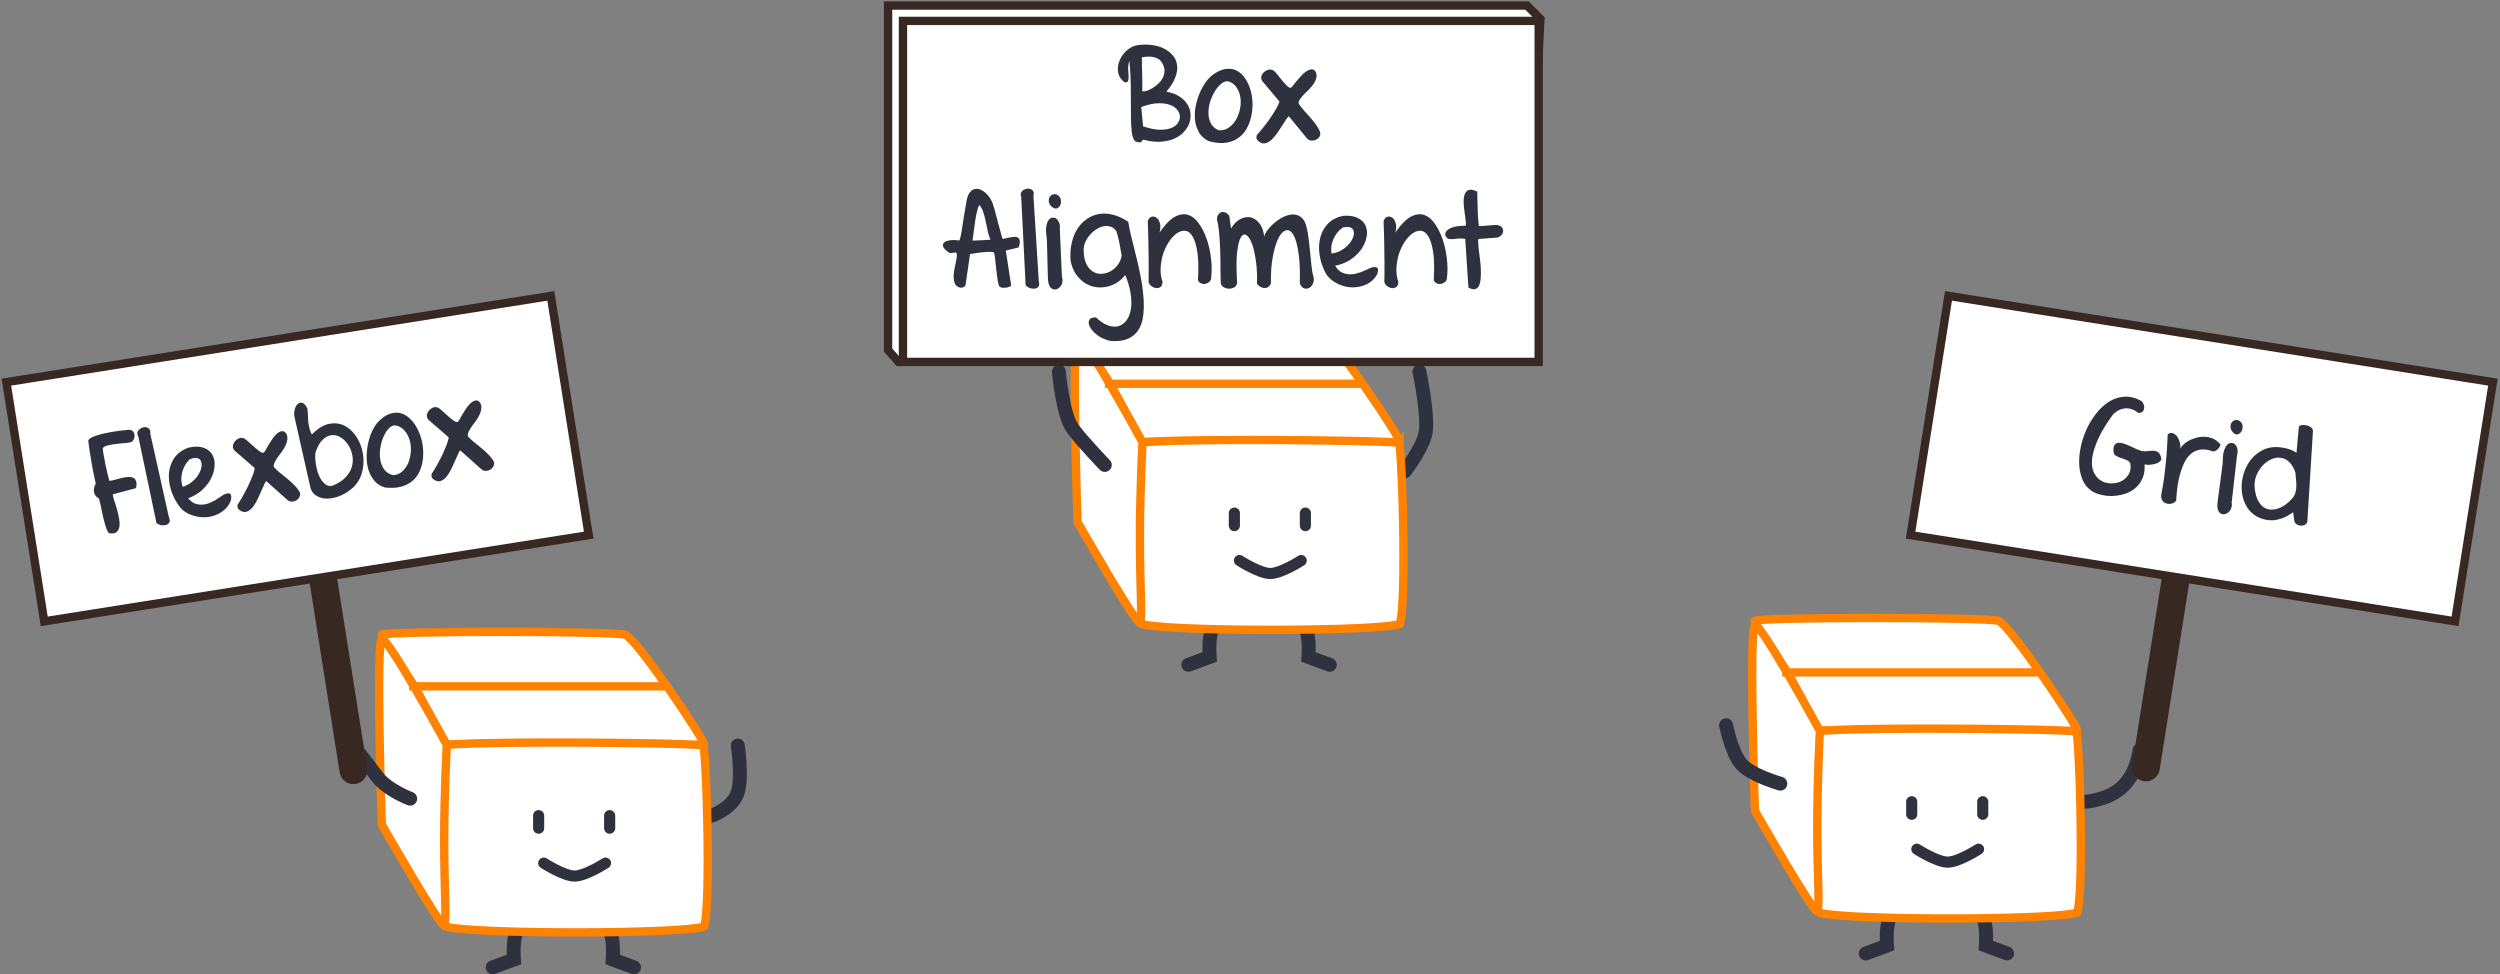 <svg xmlns="http://www.w3.org/2000/svg" viewBox="0 0 898 350" fill="none"><rect x="0" y="0" width="898" height="350" fill="#808080" stroke="none"/><path fill="#fff" fill-rule="evenodd" stroke="#ff8200" stroke-linecap="square" stroke-width="3" d="M252.834 267.396c.823-.879-24.198-38.01-28.176-39.385-3.978-1.374-86.046-1.374-87.531 0-.72.666 9.413 14.452 12.236 19.373 3.003 5.235 10.253 20.012 10.912 20.012 1.277 0 91.737.879 92.559 0z" clip-rule="evenodd"/><path stroke="#2f313f" stroke-linecap="round" stroke-width="5" d="M255.724 292.984s7.594-2.756 9.295-8.42c1.701-5.664 0-16.777 0-16.777M192.478 328.345s-5.362 3.377-6.895 6.36c-1.532 2.982-.987 9.955-.987 9.955l-7.646 2.822M212.224 328.345s5.362 3.377 6.894 6.36c1.533 2.982.987 9.955.987 9.955l7.646 2.822"/><path fill="#fff" stroke="#ff8200" stroke-width="3" d="M160.089 267.805l.03-.135c.12-.02.262-.041.427-.063.727-.095 1.772-.184 3.109-.266 2.667-.163 6.391-.292 10.832-.387 8.878-.192 20.556-.252 32.221-.211 11.665.04 23.305.182 32.103.394 4.401.106 8.08.229 10.693.365a67.55 67.55 0 0 1 3.037.21l.182.02c.071.479.146 1.146.224 1.991.166 1.819.334 4.37.492 7.424.314 6.104.581 14.165.707 22.294.127 8.132.111 16.308-.14 22.649-.125 3.174-.308 5.858-.556 7.834-.125.992-.261 1.768-.404 2.325a4.478 4.478 0 0 1-.176.562 6.453 6.453 0 0 1-.813.224c-.751.166-1.805.328-3.145.482-2.673.307-6.348.565-10.712.773-8.721.415-20.099.623-31.507.623-11.407 0-22.824-.208-31.621-.623-4.403-.208-8.127-.467-10.859-.774-1.369-.153-2.459-.316-3.247-.484a7.679 7.679 0 0 1-.885-.232 1.87 1.87 0 0 1-.106-.04 3.58 3.58 0 0 1-.223-.578c-.168-.538-.332-1.297-.484-2.275-.304-1.949-.536-4.6-.701-7.745-.33-6.282-.389-14.39-.267-22.477.123-8.084.427-16.119.819-22.245.197-3.066.414-5.635.64-7.486.113-.929.225-1.649.33-2.149zm.145-.546a.136.136 0 0 1 .011-.026.14.14 0 0 1-.011.026z"/><path stroke="#2f313f" stroke-linecap="round" stroke-width="4" d="M195.318 310.033s7.227 4.646 11.085 4.646c3.857 0 11.085-4.646 11.085-4.646M193.478 292.984v4.5M218.988 292.984v4.5"/><path fill="#fff" fill-rule="evenodd" stroke="#ff8200" stroke-linecap="square" stroke-width="3" d="M137.152 229.652c-2.185.94 0 66.578 0 66.578s21.424 37.482 22.4 36.058c.976-1.424 0-12.136 0-30.174s.944-34.548.944-34.548-21.16-38.853-23.344-37.914z" clip-rule="evenodd"/><path stroke="#ff8200" stroke-linecap="square" stroke-width="3" d="M148.466 246.529h90.528"/><path stroke="#2f313f" stroke-linecap="round" stroke-width="5" d="M147.332 286.888s-8.263-3.072-11.944-8.029c-3.68-4.957-10.6-13.628-10.6-13.628"/><path stroke="#372822" stroke-linecap="round" stroke-width="10" d="M111.921 181.834l15.018 94.818"/><path fill="#fff" stroke="#372822" stroke-width="3" d="M2.288 137.262l195.562-30.974 13.61 85.929L15.898 223.19z"/><path fill="#2f313f" d="M39.084 191.502c-.442-.594-.828-1.435-1.159-2.521a56.93 56.93 0 0 1-.927-3.46c-.258-1.225-.51-2.419-.758-3.582-.252-1.194-.503-2.183-.754-2.966a2.713 2.713 0 0 1-1.14-.91 3.543 3.543 0 0 1-.584-1.284 4.25 4.25 0 0 1 .664-3.001 126.885 126.885 0 0 1-1.534-7.587c-.437-2.557-.83-5.137-1.178-7.739-.002-.411.317-.794.957-1.149.666-.39 1.514-.73 2.544-1.02a28.805 28.805 0 0 1 3.335-.813 44.93 44.93 0 0 1 3.465-.596 35.776 35.776 0 0 1 2.793-.347c.807-.096 1.306-.144 1.496-.142.637.025 1.108.204 1.414.535.336.327.525.724.568 1.192.073.463.023.945-.15 1.447a2.723 2.723 0 0 1-.858 1.18c-.54.181-1.325.321-2.353.42a51.08 51.08 0 0 0-3.178.314c-1.06.104-2.06.279-3.002.523-.916.208-1.528.542-1.835 1.002.085.936.224 1.911.416 2.924l.584 3.087.67 3.027c.248.973.485 1.869.71 2.687.467-.042 1.067-.153 1.798-.332.726-.21 1.485-.409 2.278-.598.788-.22 1.557-.357 2.308-.413.776-.091 1.433-.037 1.971.162.569.195.964.591 1.185 1.189.252.593.263 1.461.033 2.605l-8.333 2.222c-.003.38.13 1.023.4 1.929.297.871.612 1.865.947 2.983.33 1.087.604 2.214.82 3.382.248 1.163.32 2.212.214 3.146-.11.903-.457 1.607-1.042 2.111-.553.499-1.482.63-2.785.393zm21.586-5.744c.338.737.403 1.344.193 1.82-.214.446-.576.756-1.086.932-.51.175-1.104.222-1.781.139a4.305 4.305 0 0 1-1.782-.761l-6.546-31.141c-.304-.521-.395-.997-.274-1.428.148-.466.39-.837.726-1.112.362-.31.77-.533 1.223-.668.484-.14.926-.147 1.326-.02.425.091.763.322 1.011.694.275.336.371.843.289 1.521l6.7 30.024zm22.283-6.139a8.093 8.093 0 0 1-1.805 2.99 10.248 10.248 0 0 1-2.813 2.012 12.125 12.125 0 0 1-3.438 1.067c-1.209.16-2.414.145-3.614-.045a13.246 13.246 0 0 1-3.49-1.061 9.74 9.74 0 0 1-2.897-2.104 19.715 19.715 0 0 1-3.258-5.891c-.753-2.158-1.07-4.26-.951-6.303a11.38 11.38 0 0 1 1.818-5.604c1.092-1.692 2.788-2.973 5.086-3.843 2.229-.511 4.047-.514 5.456-.01 1.435.469 2.48 1.269 3.133 2.399.68 1.095.98 2.392.901 3.891-.048 1.495-.44 3.013-1.177 4.553-.742 1.51-1.814 2.929-3.218 4.259-1.407 1.299-3.114 2.313-5.118 3.041.779.921 1.59 1.552 2.435 1.893a6.842 6.842 0 0 0 2.625.391 7.943 7.943 0 0 0 2.525-.542c.83-.353 1.578-.725 2.243-1.115a91.922 91.922 0 0 0 1.813-1.142c.511-.365.883-.614 1.116-.746 1.057-.515 1.813-.635 2.268-.359.455.276.575 1.032.36 2.269zm-14.887-14.586c-.653.673-1.2 1.409-1.644 2.207a10.09 10.09 0 0 0-1.282 5.091 8.89 8.89 0 0 0 .496 2.532c1.267-.391 2.36-.975 3.282-1.754.951-.784 1.706-1.615 2.262-2.494.583-.915.963-1.814 1.14-2.696.176-.882.139-1.62-.113-2.213-.222-.597-.678-.984-1.37-1.159-.693-.175-1.616-.013-2.771.486zm18.546 18.515c-.516-.267-.879-.557-1.087-.872-.213-.346-.26-.845-.142-1.497.468-.643 1.035-1.556 1.702-2.737a67.794 67.794 0 0 0 1.972-3.729 57.129 57.129 0 0 0 1.633-3.771c.473-1.214.735-2.157.786-2.83l-7.262-6.301c-.433-.532-.616-1.089-.55-1.669a3.097 3.097 0 0 1 .7-1.582c.399-.474.864-.833 1.395-1.075a2.263 2.263 0 0 1 1.696-.079c.4.127.934.501 1.602 1.123.699.617 1.418 1.262 2.157 1.936a29.379 29.379 0 0 0 2.068 1.666c.674.463 1.187.603 1.538.421.16-.184.402-.554.725-1.112a45.868 45.868 0 0 1 2.491-4.048c.52-.716 1.046-1.289 1.579-1.722.558-.468 1.102-.728 1.632-.78.525-.083 1.023.17 1.497.759.43.723.581 1.474.451 2.254a6.977 6.977 0 0 1-.727 2.299 16.943 16.943 0 0 1-1.398 2.262c-.55.72-1.057 1.417-1.52 2.091-.431.67-.775 1.294-1.032 1.872-.225.574-.227 1.065-.004 1.472a26.077 26.077 0 0 0 2.226 2.068c.832.659 1.649 1.321 2.45 1.985a33.67 33.67 0 0 1 2.272 2.061 12.752 12.752 0 0 1 1.931 2.304c.412.599.522 1.199.333 1.798-.19.6-.541 1.083-1.052 1.448a3.308 3.308 0 0 1-1.755.61c-.658.041-1.247-.182-1.767-.669l-7.514-6.688c-.274.265-.571.786-.89 1.565-.325.747-.7 1.582-1.123 2.503a53.14 53.14 0 0 1-1.31 2.818 14.102 14.102 0 0 1-1.592 2.53c-.586.694-1.22 1.19-1.9 1.487-.68.298-1.418.241-2.21-.171zm40.32-8.522c-1.635 1.461-3.319 2.519-5.05 3.173-1.701.649-3.283.947-4.747.894-1.469-.084-2.719-.487-3.751-1.209-1.032-.723-1.684-1.743-1.956-3.06l-5.58-24.745c-.228-1.039-.225-2.02.008-2.943.234-.923.601-1.598 1.103-2.026.497-.458 1.063-.58 1.699-.364.63.185 1.213.868 1.748 2.049.111.9.179 1.727.203 2.483.02.724.055 1.447.106 2.166.082.715.214 1.453.398 2.215.179.731.481 1.538.906 2.42 2.124-2.172 4.199-3.45 6.227-3.834 2.027-.385 3.867-.154 5.519.692 1.653.845 3.063 2.157 4.23 3.933 1.168 1.777 1.938 3.743 2.311 5.899.399 2.12.346 4.28-.16 6.48-.48 2.164-1.551 4.09-3.214 5.777zm-13.538-12.663c-.106.333-.159.895-.16 1.686-.007.761.066 1.619.218 2.576.146.926.362 1.888.647 2.887.311.964.702 1.835 1.173 2.615.472.779 1.029 1.403 1.673 1.87.643.468 1.4.649 2.269.543 2.175-.851 3.827-1.904 4.958-3.158 1.161-1.26 1.916-2.582 2.266-3.966a8.604 8.604 0 0 0 .064-4.092c-.281-1.379-.791-2.596-1.527-3.65-.71-1.09-1.59-1.947-2.638-2.572-1.017-.63-2.071-.89-3.161-.781-1.064.074-2.121.589-3.172 1.547-1.025.922-1.895 2.42-2.61 4.495zm24.843 12.723c-1.497-.459-2.726-1.229-3.688-2.311a11.64 11.64 0 0 1-2.12-3.793 16.463 16.463 0 0 1-.726-4.583c-.007-1.644.15-3.251.471-4.821.316-1.6.777-3.081 1.384-4.443.607-1.362 1.312-2.502 2.116-3.42 1.492-1.565 2.944-2.586 4.356-3.063 1.411-.477 2.73-.543 3.955-.199 1.225.344 2.345 1.021 3.359 2.031 1.045 1.005 1.916 2.211 2.614 3.62.724 1.372 1.266 2.9 1.628 4.583.356 1.652.492 3.307.407 4.966a15.228 15.228 0 0 1-.91 4.748 9.875 9.875 0 0 1-2.466 3.902c-1.093 1.091-2.5 1.899-4.22 2.425-1.689.52-3.743.64-6.16.358zm2.956-4.407c1.316-.082 2.429-.543 3.34-1.383a8.895 8.895 0 0 0 2.16-3.143c.499-1.249.79-2.608.873-4.077.084-1.469-.069-2.837-.46-4.104-.395-1.297-1.015-2.417-1.861-3.359-.85-.973-1.942-1.575-3.276-1.807-.796-.032-1.575.345-2.336 1.13-.731.78-1.363 1.782-1.897 3.005-.508 1.188-.884 2.513-1.127 3.975a13.512 13.512 0 0 0-.002 4.177c.21 1.327.681 2.503 1.412 3.526.732 1.023 1.79 1.71 3.174 2.06zm15.098 1.833c-.517-.267-.88-.557-1.088-.872-.213-.346-.26-.845-.142-1.497.468-.643 1.035-1.556 1.702-2.737a66.78 66.78 0 0 0 1.972-3.729 56.937 56.937 0 0 0 1.634-3.771c.472-1.214.734-2.157.786-2.83l-7.263-6.301c-.432-.532-.615-1.089-.549-1.669a3.09 3.09 0 0 1 .699-1.582 3.96 3.96 0 0 1 1.395-1.075 2.262 2.262 0 0 1 1.696-.079c.4.127.934.501 1.602 1.123.699.617 1.418 1.262 2.158 1.936a29.105 29.105 0 0 0 2.067 1.666c.674.463 1.187.603 1.538.421.161-.184.403-.554.726-1.112a45.558 45.558 0 0 1 2.491-4.048c.519-.716 1.045-1.289 1.578-1.722.559-.468 1.103-.728 1.632-.78.525-.083 1.024.17 1.497.759.431.723.581 1.474.452 2.254a6.98 6.98 0 0 1-.728 2.299 17.037 17.037 0 0 1-1.397 2.262 50.448 50.448 0 0 0-1.52 2.091c-.432.67-.776 1.294-1.032 1.872-.226.574-.227 1.065-.005 1.472a26.167 26.167 0 0 0 2.226 2.068c.832.659 1.649 1.321 2.45 1.985a33.43 33.43 0 0 1 2.272 2.061 12.758 12.758 0 0 1 1.932 2.304c.411.599.522 1.199.332 1.798-.19.6-.541 1.083-1.052 1.448a3.308 3.308 0 0 1-1.754.61c-.658.041-1.247-.182-1.768-.669l-7.513-6.688c-.275.265-.572.787-.891 1.565-.325.747-.699 1.582-1.123 2.503a52.878 52.878 0 0 1-1.309 2.818 14.148 14.148 0 0 1-1.593 2.53c-.586.694-1.219 1.19-1.9 1.488-.681.297-1.417.24-2.21-.172z"/><path fill="#fff" fill-rule="evenodd" stroke="#ff8200" stroke-linecap="square" stroke-width="3" d="M502.736 158.716c.823-.878-24.198-38.01-28.176-39.384-3.978-1.375-86.045-1.375-87.531 0-.72.666 9.413 14.451 12.236 19.372 3.003 5.235 10.253 20.012 10.912 20.012 1.277 0 91.737.879 92.559 0z" clip-rule="evenodd"/><path stroke="#2f313f" stroke-linecap="round" stroke-width="5" d="M504.626 169.304s5.521-7.135 7.222-12.799c1.701-5.664-2-23-2-23M442.38 219.666s-5.362 3.377-6.895 6.359c-1.532 2.983-.986 9.955-.986 9.955l-7.646 2.822M462.126 219.666s5.362 3.377 6.895 6.359c1.532 2.983.986 9.955.986 9.955l7.646 2.822"/><path fill="#fff" stroke="#ff8200" stroke-width="3" d="M409.992 159.126l.029-.136c.12-.02.262-.041.427-.062.727-.095 1.772-.185 3.109-.267 2.667-.163 6.391-.291 10.832-.387 8.878-.191 20.556-.252 32.221-.211 11.665.041 23.305.182 32.103.394 4.401.106 8.08.229 10.693.365 1.31.069 2.332.139 3.037.211l.182.019c.071.479.146 1.146.224 1.991.166 1.819.335 4.37.492 7.424.314 6.104.581 14.166.708 22.294.126 8.132.11 16.309-.141 22.649-.125 3.174-.308 5.858-.556 7.835-.125.992-.261 1.768-.404 2.324a4.478 4.478 0 0 1-.176.562 6.403 6.403 0 0 1-.813.224c-.75.166-1.805.328-3.145.482-2.673.307-6.348.565-10.712.773-8.721.415-20.099.623-31.507.623-11.407 0-22.824-.208-31.621-.623-4.403-.208-8.127-.466-10.859-.773-1.369-.154-2.459-.317-3.247-.484a7.851 7.851 0 0 1-.885-.233 1.983 1.983 0 0 1-.106-.039 3.624 3.624 0 0 1-.223-.578c-.168-.539-.332-1.298-.484-2.275-.304-1.949-.535-4.601-.701-7.746-.33-6.281-.389-14.39-.267-22.477.123-8.084.427-16.118.82-22.244.196-3.066.413-5.635.639-7.486.113-.93.225-1.649.331-2.149zm.144-.547l.011-.026a.14.14 0 0 1-.011.026z"/><path stroke="#2f313f" stroke-linecap="round" stroke-width="4" d="M445.22 201.353S452.447 206 456.305 206c3.857 0 11.085-4.647 11.085-4.647M443.38 184.304v4.5M468.89 184.304v4.5"/><path fill="#fff" fill-rule="evenodd" stroke="#ff8200" stroke-linecap="square" stroke-width="3" d="M387.054 120.972c-2.184.94 0 66.578 0 66.578s21.425 37.482 22.401 36.059c.976-1.424 0-12.137 0-30.175 0-18.037.943-34.548.943-34.548s-21.159-38.853-23.344-37.914z" clip-rule="evenodd"/><path stroke="#ff8200" stroke-linecap="square" stroke-width="3" d="M398.369 137.849h90.527"/><path stroke="#2f313f" stroke-linecap="round" stroke-width="5" d="M396.848 167.005s-7.819-8.043-11.5-13c-3.681-4.957-5-20.5-5-20.5"/><path fill="#fff" stroke="#372822" stroke-width="3" d="M319 2h229.519l4.787 4.791-5.863 117.76-224.711 5.432L319 125.75V2z"/><path fill="#fff" stroke="#372822" stroke-width="3" d="M324.348 7.505h228.348V130.01H324.348z"/><path fill="#2f313f" d="M407.778 50.755c-.657-.656-1.079-1.828-1.266-3.516-.188-1.687-.281-3.78-.281-6.28 0-2.532-.016-5.407-.047-8.626 0-3.25-.172-6.75-.516-10.5a8.91 8.91 0 0 0-.422 2.953c.063.938.11 1.782.141 2.532.031.718-.031 1.296-.188 1.734-.125.406-.515.578-1.171.516-.875-.594-1.516-1.313-1.922-2.157a6.507 6.507 0 0 1-.563-2.672c0-.968.188-1.921.563-2.859a9.216 9.216 0 0 1 1.547-2.625 8.811 8.811 0 0 1 2.296-2.015 6.72 6.72 0 0 1 2.86-1.032c1.781-.25 3.484-.25 5.109 0 1.625.219 3.063.657 4.313 1.313 1.281.656 2.328 1.5 3.14 2.531a6.623 6.623 0 0 1 1.453 3.469c.157 1.312-.078 2.765-.703 4.36-.593 1.593-1.656 3.28-3.187 5.062 1.844.312 3.39.875 4.64 1.687 1.25.781 2.204 1.703 2.86 2.766a6.96 6.96 0 0 1 1.172 3.375 7.97 7.97 0 0 1-.422 3.515c-.406 1.125-1.078 2.188-2.016 3.188-.906.969-2.047 1.75-3.422 2.344-1.375.593-2.984.953-4.828 1.078-1.844.125-3.89-.11-6.14-.703-.282.093-.469.218-.563.375a1.24 1.24 0 0 1-.281.422c-.125.093-.344.14-.656.14-.282 0-.782-.125-1.5-.375zm2.812-5.39c2.281.78 4.266 1.187 5.953 1.218 1.688.032 3.078-.172 4.172-.61 1.094-.437 1.891-1.046 2.391-1.827.531-.782.765-1.578.703-2.39-.063-.845-.406-1.642-1.031-2.392-.594-.75-1.485-1.328-2.672-1.734-1.157-.406-2.594-.578-4.313-.516-1.687.063-3.64.516-5.859 1.36l.656 6.89zm-.281-12.704c.125.188.484.22 1.078.094.625-.156 1.328-.437 2.109-.844a13.539 13.539 0 0 0 2.297-1.64 7.343 7.343 0 0 0 1.828-2.25 5.492 5.492 0 0 0 .657-2.813c-.032-1.031-.454-2.11-1.266-3.234a3.92 3.92 0 0 0-1.406-1.031 6.889 6.889 0 0 0-1.782-.516 7.459 7.459 0 0 0-1.875-.047 15.6 15.6 0 0 0-1.781.188c0 1.968.031 3.921.094 5.859.062 1.938.078 4.016.047 6.234zm23.812 18c-1.406-.687-2.5-1.64-3.281-2.859-.75-1.25-1.25-2.61-1.5-4.078a16.467 16.467 0 0 1 0-4.64c.25-1.626.656-3.188 1.219-4.688a20.753 20.753 0 0 1 2.062-4.172c.813-1.25 1.688-2.266 2.625-3.047 1.719-1.313 3.313-2.094 4.782-2.344 1.468-.25 2.781-.11 3.937.422 1.156.531 2.156 1.375 3 2.531.875 1.157 1.547 2.485 2.016 3.985.5 1.468.797 3.062.89 4.781a18.83 18.83 0 0 1-.375 4.969 15.205 15.205 0 0 1-1.64 4.547 9.885 9.885 0 0 1-3.047 3.468c-1.25.907-2.766 1.485-4.547 1.735-1.75.25-3.797.047-6.141-.61zm3.61-3.89c1.312.125 2.484-.157 3.515-.844a8.876 8.876 0 0 0 2.625-2.766c.688-1.156 1.188-2.453 1.5-3.89.313-1.438.375-2.813.188-4.125-.188-1.344-.625-2.547-1.313-3.61-.687-1.093-1.672-1.859-2.953-2.297-.781-.156-1.609.094-2.484.75-.844.657-1.625 1.547-2.344 2.672-.687 1.094-1.266 2.344-1.734 3.75a13.524 13.524 0 0 0-.657 4.125c0 1.344.282 2.578.844 3.703.563 1.126 1.5 1.97 2.813 2.532zm14.625 4.172c-.469-.344-.782-.688-.938-1.032-.156-.375-.125-.875.094-1.5.562-.562 1.266-1.375 2.109-2.437a68.189 68.189 0 0 0 2.532-3.375 57.81 57.81 0 0 0 2.203-3.469c.656-1.125 1.062-2.016 1.218-2.672l-6.187-7.36c-.344-.593-.438-1.171-.281-1.733.187-.594.5-1.079.937-1.454a3.97 3.97 0 0 1 1.547-.843 2.26 2.26 0 0 1 1.688.187c.375.188.843.64 1.406 1.36.594.718 1.203 1.468 1.828 2.25.625.75 1.219 1.406 1.781 1.968.594.563 1.078.782 1.453.657.188-.157.485-.485.891-.985a45.316 45.316 0 0 1 3.094-3.61c.625-.624 1.234-1.109 1.828-1.452.625-.375 1.203-.547 1.734-.516.531 0 .985.328 1.36.984.312.782.343 1.547.093 2.297a6.963 6.963 0 0 1-1.078 2.157 17.01 17.01 0 0 1-1.734 2.015 50.142 50.142 0 0 0-1.828 1.828 13.82 13.82 0 0 0-1.313 1.688c-.312.531-.39 1.015-.234 1.453.562.812 1.187 1.61 1.875 2.39.719.782 1.422 1.563 2.109 2.344a33.786 33.786 0 0 1 1.922 2.39 12.812 12.812 0 0 1 1.547 2.579c.312.656.328 1.266.047 1.828a2.757 2.757 0 0 1-1.266 1.266 3.306 3.306 0 0 1-1.828.328c-.656-.063-1.203-.375-1.641-.938l-6.375-7.78c-.312.218-.687.687-1.125 1.405-.437.688-.937 1.453-1.5 2.297a53.152 53.152 0 0 1-1.734 2.578 14.073 14.073 0 0 1-1.969 2.25c-.687.594-1.39.985-2.109 1.172-.719.188-1.438.016-2.156-.515zm-108.61 51.859c-.531-.437-.875-1.031-1.031-1.781a9.295 9.295 0 0 1-.141-2.485c.094-.906.235-1.812.422-2.718a40.57 40.57 0 0 0 .516-2.532c.156-.75.219-1.359.187-1.828 0-.5-.171-.75-.515-.75l-1.875.235c-1.156-.657-1.922-1.297-2.297-1.922-.375-.656-.406-1.203-.094-1.64.313-.47.953-.798 1.922-.985.969-.219 2.219-.219 3.75 0 .156-.313.281-.688.375-1.125.125-.469.266-1.172.422-2.11.156-.968.359-2.265.609-3.89s.61-3.766 1.078-6.422c.219-1.5.579-2.64 1.079-3.422.531-.781 1.125-1.266 1.781-1.453.687-.219 1.39-.188 2.109.094.719.28 1.406.718 2.063 1.312a8.655 8.655 0 0 1 1.687 2.11c.5.812.844 1.64 1.031 2.484.094.219.235.64.422 1.266.188.625.375 1.343.563 2.156.219.781.437 1.625.656 2.531.25.875.484 1.719.703 2.531.219.782.406 1.485.563 2.11.187.593.328 1.015.422 1.265.187 0 .5-.062.937-.187.469-.125.984-.235 1.547-.328a10.348 10.348 0 0 1 1.641-.235c.531-.031.984.063 1.359.282.375.218.594.609.656 1.171.094.532-.047 1.313-.422 2.344l-4.593 1.125 1.921 12.422c.032.188-.14.359-.515.516a5.59 5.59 0 0 1-1.266.375c-.5.062-1 .062-1.5 0-.469-.094-.812-.282-1.031-.563-.219-.562-.406-1.359-.563-2.39a82.89 82.89 0 0 1-.421-3.235c-.125-1.156-.25-2.297-.375-3.422a34.192 34.192 0 0 0-.422-2.86l-.282-.28a10.018 10.018 0 0 0-1.921-.094c-.625.031-1.266.078-1.922.14-.657.063-1.36.157-2.11.282-.75.125-1.562.234-2.437.328l-1.594 11.109c-.094.282-.266.5-.516.657a2.047 2.047 0 0 1-.796.328c-.313.031-.625 0-.938-.094a2.675 2.675 0 0 1-.844-.422zm5.578-16.406c1.094 0 2.141-.031 3.141-.094 1.031-.063 2.109-.125 3.234-.188v-.28a14.081 14.081 0 0 1-.937-3 123.84 123.84 0 0 0-.703-3.282 25.779 25.779 0 0 0-.844-3.234c-.312-1.032-.781-1.922-1.406-2.672-.219.281-.422.75-.61 1.406a39.35 39.35 0 0 0-.562 2.25 46.664 46.664 0 0 0-.422 2.625c-.125.906-.25 1.781-.375 2.625-.094.844-.187 1.61-.281 2.297a37.852 37.852 0 0 1-.235 1.547zm23.813 14.672c.219.781.187 1.39-.094 1.828-.281.406-.687.656-1.219.75-.531.094-1.125.047-1.781-.141a4.293 4.293 0 0 1-1.64-1.031l-1.594-31.781c-.219-.563-.235-1.047-.047-1.453.219-.438.516-.766.891-.985.406-.25.843-.406 1.312-.469.5-.062.938 0 1.313.188.406.156.703.437.89.844.219.375.235.89.047 1.547l1.922 30.703zm8.297-1.688c.219.594.281 1.172.187 1.735a3.434 3.434 0 0 1-.515 1.5 3.107 3.107 0 0 1-1.078 1.031 2.09 2.09 0 0 1-1.266.328c-.438-.031-.859-.219-1.266-.563-.375-.375-.672-.968-.89-1.781-.063-.219-.125-.75-.188-1.594-.031-.875-.062-1.89-.094-3.046-.031-1.157-.062-2.391-.093-3.704-.032-1.343-.063-2.593-.094-3.75a304.868 304.868 0 0 0-.094-3c-.031-.875-.078-1.437-.14-1.687-.219-1.531-.235-2.766-.047-3.703.187-.969.468-1.688.843-2.156.407-.5.86-.766 1.36-.797.5-.063.953.062 1.359.375.438.312.781.797 1.031 1.453.25.625.329 1.375.235 2.25l.75 17.11zm-3.375-24.937c-.688-.532-1.11-1.11-1.266-1.735-.125-.656-.078-1.234.141-1.734.25-.5.625-.86 1.125-1.078.531-.219 1.094-.188 1.687.094.688.375 1.11.906 1.266 1.593.156.688.125 1.328-.094 1.922a2.355 2.355 0 0 1-1.125 1.266c-.5.25-1.078.14-1.734-.328zm20.765 48c-1.875-.438-3.437-1.141-4.687-2.11-1.25-.968-2.125-1.937-2.625-2.906-.5-.937-.578-1.766-.234-2.484.343-.688 1.171-.985 2.484-.891 1.469 1.406 2.875 2.344 4.219 2.813 1.375.5 2.625.593 3.75.281 1.125-.313 2.078-.985 2.859-2.016.781-1.031 1.313-2.344 1.594-3.937.281-1.594.265-3.453-.047-5.578-.281-2.094-.938-4.375-1.969-6.844a10.995 10.995 0 0 1-3.094 2.812 11.255 11.255 0 0 1-3.75 1.453c-1.312.25-2.64.266-3.984.047a10.282 10.282 0 0 1-3.75-1.5c-1.156-.781-2.187-1.812-3.094-3.093-.875-1.282-1.515-2.86-1.922-4.735-.187-2.312-.062-4.437.375-6.375.438-1.969 1.11-3.672 2.016-5.11.938-1.468 2.063-2.655 3.375-3.562a10.944 10.944 0 0 1 4.406-1.828c1.594-.281 3.282-.187 5.063.281 1.812.438 3.64 1.282 5.484 2.532.219 1.5.578 3.297 1.078 5.39a350.038 350.038 0 0 1 1.641 6.657 146.656 146.656 0 0 1 1.641 7.265c.5 2.5.843 4.922 1.031 7.266.219 2.344.219 4.547 0 6.609-.188 2.063-.719 3.844-1.594 5.344-.875 1.5-2.141 2.625-3.797 3.375-1.656.781-3.812 1.062-6.469.844zm-9.562-32.86c0 2.125.312 3.844.937 5.157.625 1.28 1.422 2.218 2.391 2.812.969.594 2.016.86 3.141.797a7.24 7.24 0 0 0 3.187-.938 7.827 7.827 0 0 0 2.625-2.343c.75-1 1.203-2.157 1.36-3.47a26.156 26.156 0 0 1-.422-2.062 61.97 61.97 0 0 0-.422-2.343 35.656 35.656 0 0 0-.516-2.297c-.187-.75-.39-1.406-.609-1.969-.625-.813-1.36-1.328-2.203-1.547-.813-.25-1.657-.265-2.532-.047-.843.188-1.687.563-2.531 1.125a10.074 10.074 0 0 0-2.203 1.969 9.935 9.935 0 0 0-1.594 2.484 6.289 6.289 0 0 0-.609 2.672zm28.312 11.578c0 .969-.265 1.625-.796 1.969-.5.313-1.063.422-1.688.328-.594-.125-1.156-.406-1.687-.843-.5-.438-.782-.954-.844-1.547a277.93 277.93 0 0 0 0-10.172 371.347 371.347 0 0 0-.281-11.39c.25-.845.671-1.376 1.265-1.595.625-.218 1.219-.14 1.781.235.563.344.985.984 1.266 1.922.313.906.281 2.078-.094 3.515 2-2.937 3.875-4.86 5.625-5.765 1.75-.907 3.36-1.094 4.828-.563 1.469.531 2.75 1.625 3.844 3.281 1.125 1.625 2.047 3.516 2.766 5.672a32.015 32.015 0 0 1 1.453 6.797c.281 2.344.297 4.5.047 6.469.031.812-.219 1.422-.75 1.828-.5.406-1.063.641-1.688.703a2.584 2.584 0 0 1-1.64-.469c-.5-.343-.719-.875-.657-1.593.219-3.938.125-7.125-.281-9.563-.375-2.437-.937-4.25-1.687-5.437-.719-1.22-1.563-1.891-2.532-2.016-.968-.125-1.953.14-2.953.797-.968.625-1.906 1.578-2.812 2.86-.875 1.28-1.594 2.718-2.156 4.312-.532 1.594-.86 3.297-.985 5.11-.125 1.78.094 3.5.656 5.155zm26.813.516c-.156.719-.516 1.234-1.078 1.547a3.71 3.71 0 0 1-1.828.469 3.884 3.884 0 0 1-1.828-.469c-.563-.313-.938-.75-1.125-1.313-.063-1.656-.11-3.53-.141-5.625 0-2.093-.031-4.187-.094-6.28a90.488 90.488 0 0 0-.375-6.095c-.156-1.937-.406-3.562-.75-4.875-.062-.687.047-1.265.328-1.734.282-.5.641-.844 1.078-1.031.469-.188.969-.172 1.5.047.563.187 1.063.609 1.5 1.265l.61 4.5c1.031-1.687 2.203-2.843 3.515-3.468 1.313-.625 2.547-.782 3.704-.47 1.187.313 2.218 1.063 3.093 2.25.875 1.188 1.407 2.75 1.594 4.688.063-.531.359-1.187.891-1.968.531-.782 1.203-1.563 2.015-2.344a16.864 16.864 0 0 1 2.766-2.156c1.031-.657 2.062-1.11 3.094-1.36 1.031-.281 2.031-.281 3 0 .968.25 1.812.89 2.531 1.922.375.594.687 1.422.937 2.484.282 1.063.5 2.25.657 3.563.187 1.281.343 2.64.468 4.078.157 1.406.297 2.766.422 4.078a86.24 86.24 0 0 0 .422 3.656c.156 1.125.36 2.032.61 2.72.093.937-.063 1.749-.469 2.437-.375.656-.844 1.093-1.406 1.312-.563.25-1.141.25-1.735 0-.594-.281-1.062-.875-1.406-1.781.125-4.75-.063-8.563-.563-11.438-.468-2.875-1.093-4.921-1.875-6.14-.781-1.219-1.656-1.672-2.625-1.36-.937.282-1.812 1.22-2.625 2.813-.781 1.594-1.437 3.766-1.968 6.516-.532 2.718-.766 5.906-.703 9.562-.219.625-.532 1.078-.938 1.359a2.053 2.053 0 0 1-1.266.422c-.468 0-.953-.125-1.453-.375a5.103 5.103 0 0 1-1.359-1.125c.094-3.281-.063-6.187-.469-8.718-.375-2.563-.875-4.594-1.5-6.094s-1.297-2.422-2.015-2.766c-.719-.375-1.36-.015-1.922 1.078-.563 1.063-.985 2.922-1.266 5.578-.25 2.625-.234 6.172.047 10.641zm50.297-3.188a8.1 8.1 0 0 1-2.25 2.672 10.243 10.243 0 0 1-3.094 1.547 12.114 12.114 0 0 1-3.562.516 12.52 12.52 0 0 1-3.563-.609 13.292 13.292 0 0 1-3.281-1.594 9.748 9.748 0 0 1-2.531-2.531 19.718 19.718 0 0 1-2.297-6.329c-.407-2.25-.391-4.375.047-6.375.437-2 1.328-3.75 2.671-5.25 1.344-1.5 3.219-2.5 5.625-3 2.282-.156 4.079.125 5.391.844 1.344.688 2.25 1.64 2.719 2.86.5 1.187.594 2.515.281 3.984-.281 1.469-.906 2.906-1.875 4.312-.969 1.375-2.25 2.61-3.844 3.704-1.593 1.062-3.437 1.796-5.531 2.203.625 1.03 1.328 1.78 2.109 2.25a6.841 6.841 0 0 0 2.532.797 7.916 7.916 0 0 0 2.578-.141 19.62 19.62 0 0 0 2.39-.75 91.68 91.68 0 0 0 1.969-.844c.563-.281.969-.469 1.219-.562 1.125-.344 1.891-.344 2.297 0 .406.343.406 1.109 0 2.297zm-12.422-16.734a10.456 10.456 0 0 0-1.969 1.922 10.132 10.132 0 0 0-1.359 2.297 10.144 10.144 0 0 0-.703 2.531 8.887 8.887 0 0 0 .093 2.578c1.313-.187 2.485-.593 3.516-1.218 1.063-.625 1.938-1.329 2.625-2.11.719-.812 1.234-1.64 1.547-2.484.312-.844.391-1.578.234-2.203-.125-.625-.515-1.078-1.172-1.36-.656-.281-1.593-.265-2.812.047zm20.016 19.406c0 .969-.266 1.625-.797 1.969-.5.313-1.063.422-1.688.328-.594-.125-1.156-.406-1.687-.843-.5-.438-.782-.954-.844-1.547a277.93 277.93 0 0 0 0-10.172 371.347 371.347 0 0 0-.281-11.39c.25-.845.672-1.376 1.265-1.595.625-.218 1.219-.14 1.782.235.562.344.984.984 1.265 1.922.313.906.281 2.078-.094 3.515 2-2.937 3.875-4.86 5.625-5.765 1.75-.907 3.36-1.094 4.829-.563 1.468.531 2.75 1.625 3.843 3.281 1.125 1.625 2.047 3.516 2.766 5.672a32.015 32.015 0 0 1 1.453 6.797c.281 2.344.297 4.5.047 6.469.031.812-.219 1.422-.75 1.828-.5.406-1.063.641-1.688.703a2.584 2.584 0 0 1-1.64-.469c-.5-.343-.719-.875-.656-1.593.218-3.938.125-7.125-.282-9.563-.375-2.437-.937-4.25-1.687-5.437-.719-1.22-1.563-1.891-2.531-2.016-.969-.125-1.954.14-2.954.797-.968.625-1.906 1.578-2.812 2.86-.875 1.28-1.594 2.718-2.156 4.312-.532 1.594-.86 3.297-.985 5.11-.125 1.78.094 3.5.657 5.155zm28.875-15.328c-.157.063-.219.422-.188 1.078.031.657.094 1.485.188 2.485l.421 3.375c.157 1.25.266 2.484.329 3.703a25.614 25.614 0 0 1-.047 3.469c-.063 1.062-.25 1.937-.563 2.625-.312.687-.781 1.109-1.406 1.265-.594.188-1.406 0-2.438-.562l-1.125-17.438c-.687-.125-1.25-.187-1.687-.187-.438 0-.859.031-1.266.094-.375.03-.797.078-1.265.14-.469.031-1.078.016-1.828-.047-.563-.343-.922-.781-1.079-1.312-.156-.531-.015-1.047.422-1.547.407-.531 1.141-.969 2.203-1.313 1.094-.375 2.594-.562 4.5-.562.219-.125.282-.594.188-1.406-.094-.844-.219-1.828-.375-2.953a58.197 58.197 0 0 1-.375-3.516c-.063-1.219.031-2.266.281-3.14.25-.876.719-1.47 1.406-1.782.719-.313 1.782-.14 3.188.516.031 1.75.062 3.218.094 4.406.031 1.187.062 2.187.093 3 .032.781.063 1.406.094 1.875.031.469.063.875.094 1.219.031.312.062.609.094.89.031.25.062.563.093.938.657.031 1.25.031 1.782 0 .562-.063 1.093-.11 1.593-.14.532-.063 1.063-.11 1.594-.141a17.836 17.836 0 0 1 1.828 0c.688.156 1.188.437 1.5.843.313.407.453.844.422 1.313 0 .469-.187.922-.562 1.36-.344.405-.813.718-1.407.937l-6.796.515z"/><path fill="#fff" fill-rule="evenodd" stroke="#ff8200" stroke-linecap="square" stroke-width="3" d="M746.047 262.396c.822-.879-24.198-38.01-28.177-39.385-3.978-1.374-86.045-1.374-87.531 0-.72.666 9.413 14.452 12.236 19.373 3.003 5.235 10.254 20.012 10.912 20.012 1.277 0 91.737.879 92.56 0z" clip-rule="evenodd"/><path stroke="#2f313f" stroke-linecap="round" stroke-width="5" d="M748.936 287.984s8.295-.42 13.564-5.484 6-13 6-13M685.69 323.345s-5.362 3.377-6.895 6.36c-1.532 2.982-.986 9.955-.986 9.955l-7.646 2.822M705.436 323.345s5.362 3.377 6.895 6.36c1.532 2.982.986 9.955.986 9.955l7.646 2.822"/><path fill="#fff" stroke="#ff8200" stroke-width="3" d="M653.302 262.805l.03-.135c.12-.02.261-.041.426-.063.728-.095 1.773-.184 3.11-.266 2.666-.163 6.39-.292 10.832-.387 8.877-.192 20.555-.252 32.221-.211 11.664.04 23.304.182 32.102.394 4.401.106 8.081.229 10.693.365 1.31.068 2.333.139 3.038.21l.182.02c.071.479.146 1.146.223 1.991.167 1.819.335 4.37.492 7.424.314 6.104.582 14.165.708 22.294.126 8.132.11 16.308-.14 22.649-.126 3.174-.309 5.858-.557 7.834-.124.992-.261 1.768-.404 2.325a4.315 4.315 0 0 1-.176.562 6.403 6.403 0 0 1-.813.224c-.75.166-1.805.328-3.145.482-2.673.307-6.348.565-10.712.773-8.721.415-20.098.623-31.506.623-11.408 0-22.824-.208-31.622-.623-4.402-.208-8.127-.467-10.859-.774-1.369-.153-2.458-.316-3.247-.484a7.736 7.736 0 0 1-.885-.232c-.043-.015-.078-.029-.106-.04a3.58 3.58 0 0 1-.223-.578c-.168-.538-.332-1.297-.484-2.275-.303-1.949-.535-4.6-.701-7.745-.33-6.282-.389-14.39-.266-22.477.122-8.084.426-16.119.819-22.245.196-3.066.414-5.635.639-7.486.113-.929.225-1.649.331-2.149zm.144-.546a.136.136 0 0 1 .011-.026c.001.001-.003.01-.011.026z"/><path stroke="#2f313f" stroke-linecap="round" stroke-width="4" d="M688.53 305.033s7.227 4.646 11.085 4.646c3.857 0 11.085-4.646 11.085-4.646M686.69 287.984v4.5M712.2 287.984v4.5"/><path fill="#fff" fill-rule="evenodd" stroke="#ff8200" stroke-linecap="square" stroke-width="3" d="M630.364 224.652c-2.184.94 0 66.578 0 66.578s21.425 37.482 22.401 36.058c.976-1.424 0-12.136 0-30.174s.943-34.548.943-34.548-21.159-38.853-23.344-37.914z" clip-rule="evenodd"/><path stroke="#ff8200" stroke-linecap="square" stroke-width="3" d="M641.679 241.529h90.527"/><path stroke="#2f313f" stroke-linecap="round" stroke-width="5" d="M639.5 281.5s-10.5-3-14-7-5.5-14-5.5-14"/><path stroke="#372822" stroke-linecap="round" stroke-width="10" d="M785.828 180.834l-15.018 94.818"/><path fill="#fff" stroke="#372822" stroke-width="3" d="M895.46 137.262L699.897 106.29l-13.61 85.928 195.563 30.974z"/><path fill="#2f313f" d="M751.095 176.164c-1.421-1.016-2.47-2.385-3.147-4.105-.676-1.721-1.044-3.599-1.101-5.633-.058-2.034.167-4.15.673-6.347a30.784 30.784 0 0 1 2.192-6.345 28.324 28.324 0 0 1 3.538-5.562c1.374-1.681 2.881-3.008 4.523-3.982 1.677-1 3.442-1.559 5.296-1.677 1.889-.143 3.84.324 5.853 1.402.355.151.653.467.893.948.276.455.404.95.382 1.485.015.508-.154.972-.505 1.391-.315.393-.868.59-1.66.591a7.35 7.35 0 0 0-1.944-1.209 5.652 5.652 0 0 0-2.254-.452c-.76.006-1.563.179-2.408.52-.814.346-1.613.899-2.398 1.661-2.587 3.545-4.46 6.681-5.619 9.409-1.155 2.696-1.809 5.028-1.963 6.997-.118 1.943.167 3.539.855 4.787.689 1.248 1.572 2.163 2.651 2.745a7.053 7.053 0 0 0 3.52.843c1.3-.016 2.482-.288 3.547-.815a6.489 6.489 0 0 0 2.562-2.394c.644-1.069.862-2.348.655-3.836-.221-.604-.658-1.037-1.313-1.299a14.166 14.166 0 0 0-1.971-.74 11.181 11.181 0 0 1-1.864-.817c-.552-.309-.854-.8-.906-1.472-.085-1.058.021-1.832.321-2.322.299-.491.723-.772 1.272-.843.554-.102 1.176-.035 1.867.201.726.21 1.442.481 2.149.815.742.307 1.435.623 2.08.946.676.329 1.24.56 1.694.696.742.307 1.483.424 2.222.352a22.803 22.803 0 0 1 2.164-.18c.673-.051 1.29.046 1.852.294.567.216 1.026.811 1.378 1.784.226.574.196 1.059-.088 1.457-.28.367-.691.666-1.234.896a7.73 7.73 0 0 1-1.638.453c-.584.097-1.052.15-1.401.158a3.738 3.738 0 0 1-.802-.032 2.633 2.633 0 0 0-.694-.11c.129 1.982-.142 3.695-.814 5.139-.636 1.418-1.533 2.589-2.692 3.512-1.123.898-2.415 1.564-3.876 1.997-1.46.433-2.92.66-4.379.683a14.76 14.76 0 0 1-4.189-.522c-1.338-.338-2.432-.828-3.279-1.468zm30.608 3.614c-.294.459-.744.8-1.348 1.02a3.552 3.552 0 0 1-1.733.153 3.062 3.062 0 0 1-1.586-.773c-.44-.418-.689-1.043-.747-1.875-.013-.318.072-.953.254-1.905.218-.978.451-2.349.699-4.113.253-1.795.51-4.017.771-6.665.266-2.679.474-5.889.624-9.63.741-.484 1.392-.602 1.954-.355.593.252 1.095.679 1.506 1.282.41.603.709 1.315.895 2.135.192.79.251 1.511.18 2.165.247-.562.666-1.113 1.258-1.652a9.576 9.576 0 0 1 2.177-1.459 12.679 12.679 0 0 1 2.666-.954 10.378 10.378 0 0 1 2.934-.247 7.875 7.875 0 0 1 2.873.74c.944.434 1.771 1.103 2.482 2.007a1.828 1.828 0 0 1-.278.857 3.642 3.642 0 0 1-.648.799c-.26.244-.547.452-.859.624a2.51 2.51 0 0 1-.892.238c-1.731-.654-3.264-.865-4.598-.633-1.298.205-2.424.723-3.378 1.553-.954.83-1.742 1.907-2.363 3.233a23.96 23.96 0 0 0-1.523 4.22 40.497 40.497 0 0 0-.933 4.693 63.744 63.744 0 0 0-.387 4.542zm19.904.779c.124.621.095 1.202-.086 1.743a3.414 3.414 0 0 1-.744 1.401 3.099 3.099 0 0 1-1.226.85 2.09 2.09 0 0 1-1.301.126c-.427-.1-.815-.351-1.162-.754-.312-.429-.512-1.062-.601-1.899-.028-.225-.006-.76.064-1.603.106-.869.234-1.877.384-3.024s.312-2.371.487-3.672c.179-1.332.344-2.572.494-3.719.15-1.147.275-2.139.376-2.978.106-.869.148-1.432.125-1.688.024-1.547.202-2.768.533-3.665.337-.928.727-1.593 1.171-1.998.48-.43.969-.622 1.467-.574.504.016.932.211 1.284.583.384.377.647.909.792 1.596.149.657.109 1.41-.121 2.259l-1.936 17.016zm.568-25.158c-.596-.632-.922-1.269-.979-1.911-.02-.668.116-1.231.411-1.691a2.22 2.22 0 0 1 1.279-.889c.559-.133 1.11-.014 1.652.357.621.478.954 1.068 1.001 1.772.047.703-.084 1.331-.393 1.883-.304.522-.741.88-1.309 1.074-.533.169-1.087-.029-1.662-.595zm9.619 30.663c-1.928-.811-3.428-2.03-4.5-3.655a13.028 13.028 0 0 1-1.961-5.294c-.263-1.94-.155-3.916.322-5.928.477-2.013 1.269-3.818 2.376-5.414a12.784 12.784 0 0 1 4.315-3.873c1.739-.99 3.737-1.417 5.993-1.281 1.095.078 2.235.275 3.419.589 1.184.314 2.231.796 3.14 1.446l.843-9.216c.059-.37.365-.606.919-.708a4.978 4.978 0 0 1 1.842.054 3.816 3.816 0 0 1 1.679.788c.507.397.709.919.606 1.567l-1.97 31.913c-.031.596-.258 1.035-.683 1.316-.393.286-.859.433-1.399.443a3.288 3.288 0 0 1-1.513-.335c-.5-.237-.826-.574-.979-1.009-.047-.103-.105-.333-.175-.692a36.585 36.585 0 0 0-.148-1.163c-.06-.421-.112-.793-.156-1.116-.043-.323-.081-.488-.111-.492-1.395 1.013-2.712 1.737-3.952 2.174-1.204.41-2.317.645-3.339.705-1.017.029-1.922-.051-2.714-.24-.762-.184-1.38-.377-1.854-.579zm-1.916-10.981c.164 1.766.517 3.23 1.061 4.392.548 1.131 1.203 1.994 1.963 2.588a5.208 5.208 0 0 0 2.597.981 7.214 7.214 0 0 0 2.917-.439c.974-.352 1.928-.882 2.862-1.588a12.89 12.89 0 0 0 2.545-2.587 4.613 4.613 0 0 0 .757-1.778c.174-.7.258-1.431.252-2.191.024-.755-.013-1.52-.111-2.295a116.36 116.36 0 0 0-.204-2.311c-.595-1.834-1.395-3.179-2.398-4.034-.973-.85-2.022-1.317-3.148-1.4-1.121-.115-2.249.118-3.385.697-1.131.549-2.14 1.323-3.026 2.321-.886.999-1.593 2.168-2.121 3.509a9.421 9.421 0 0 0-.561 4.135z"/></svg>
